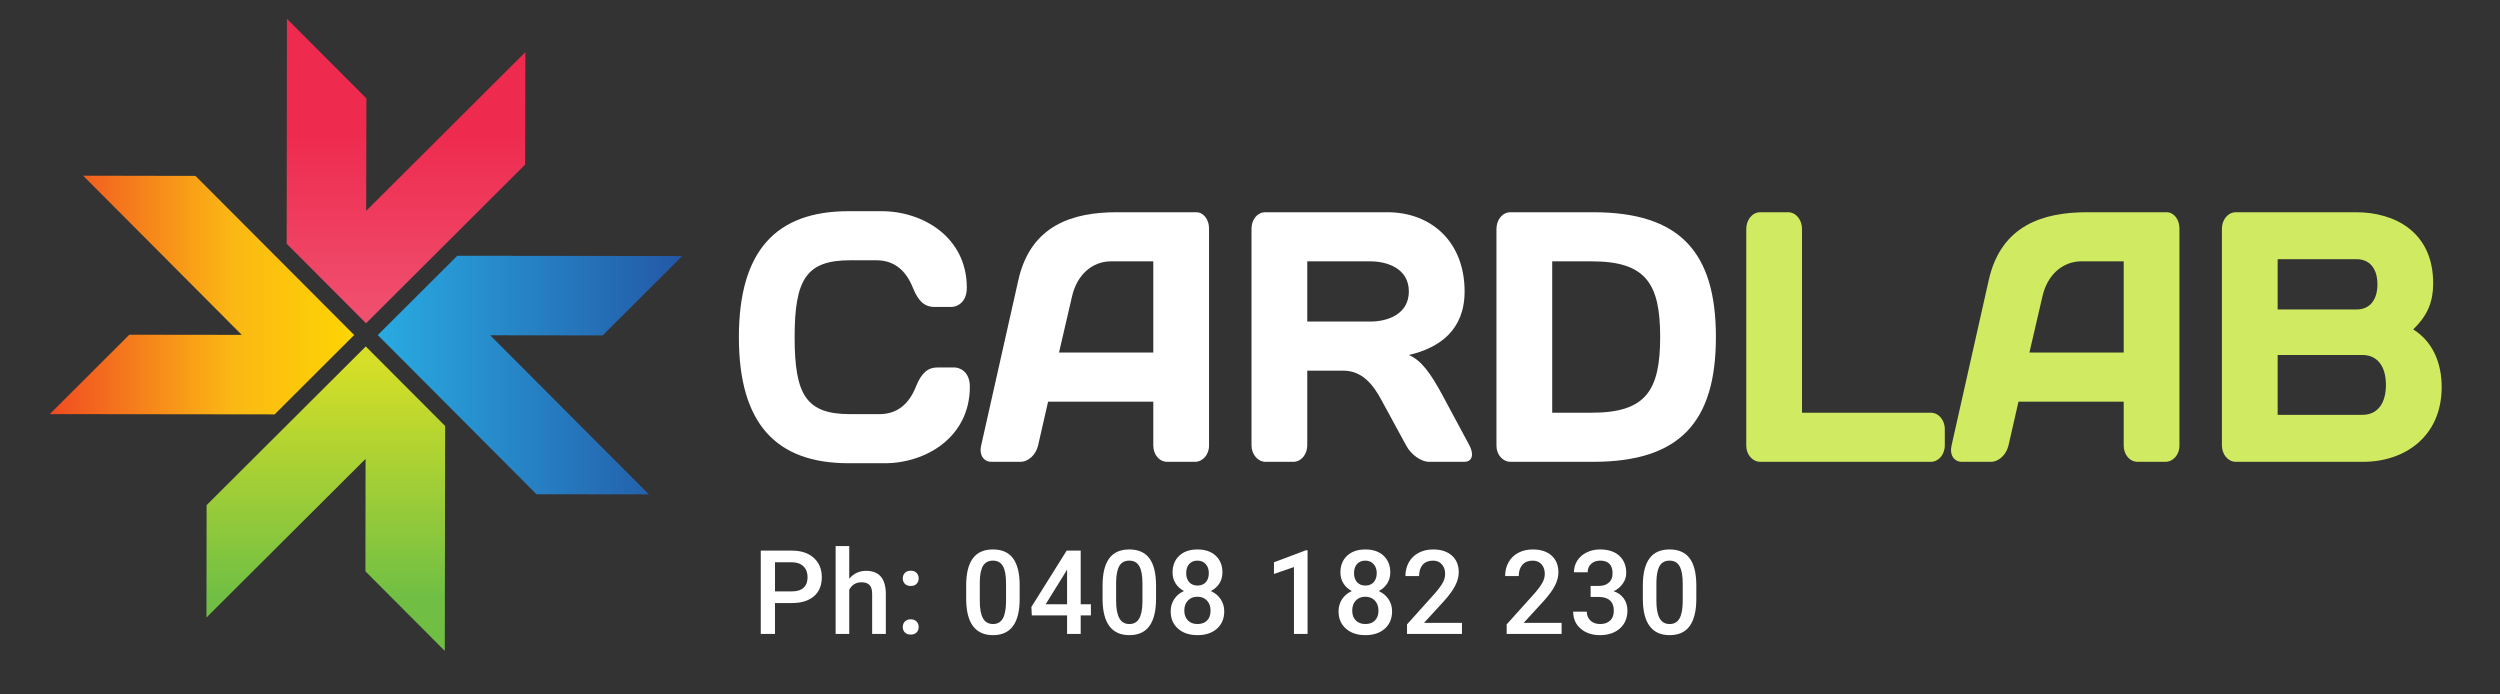 <?xml version="1.0" encoding="UTF-8" standalone="no"?><!DOCTYPE svg PUBLIC "-//W3C//DTD SVG 1.1//EN" "http://www.w3.org/Graphics/SVG/1.1/DTD/svg11.dtd"><svg width="100%" height="100%" viewBox="0 0 36 10" version="1.1" xmlns="http://www.w3.org/2000/svg" xmlns:xlink="http://www.w3.org/1999/xlink" xml:space="preserve" xmlns:serif="http://www.serif.com/" style="fill-rule:evenodd;clip-rule:evenodd;stroke-linejoin:round;stroke-miterlimit:1.414;"><rect x="0" y="0" width="36" height="10" fill="#333333" stroke="none"/><g><path d="M5.1,4.824l-1.145,1.143l-3.238,-0.004l1.145,-1.143l1.619,0.002l-2.284,-2.292l1.618,0.003l2.285,2.291Z" style="fill:url(#_Linear1);fill-rule:nonzero;"/><path d="M5.44,4.825l1.145,-1.142l3.239,0.004l-1.146,1.143l-1.619,-0.002l2.285,2.291l-1.619,-0.002l-2.285,-2.292Z" style="fill:url(#_Linear2);fill-rule:nonzero;"/><path d="M5.271,4.655l-1.143,-1.145l0.004,-3.239l1.144,1.146l-0.003,1.619l2.292,-2.285l-0.003,1.619l-2.291,2.285Z" style="fill:url(#_Linear3);fill-rule:nonzero;"/><path d="M5.267,4.989l1.143,1.145l-0.005,3.239l-1.143,-1.146l0.002,-1.619l-2.291,2.284l0.002,-1.618l2.292,-2.285Z" style="fill:url(#_Linear4);fill-rule:nonzero;"/></g><g transform="matrix(0.212,0,0,0.249,1.038,0.573)"><path d="M45.292,17.2c0,5.004 2.531,7.288 7.451,7.288l2.451,0c2.8,0 5.786,-1.502 5.786,-4.425c0,-0.927 -0.762,-1.112 -1.029,-1.112l-1.195,0c-0.576,0 -1.05,0.267 -1.441,1.112c-0.453,0.968 -1.236,1.586 -2.471,1.586l-1.998,0c-2.965,0 -3.768,-1.092 -3.768,-4.449c0,-3.358 0.803,-4.449 3.768,-4.449l1.792,0c1.235,0 2.018,0.618 2.471,1.586c0.391,0.844 0.865,1.112 1.441,1.112l1.195,0c0.267,0 1.029,-0.185 1.029,-1.112c0,-2.924 -2.986,-4.425 -5.786,-4.425l-2.245,0c-4.92,0 -7.451,2.283 -7.451,7.288Z" style="fill:#fff;fill-rule:nonzero;"/><path d="M61.745,23.479c-0.145,0.515 0.164,0.927 0.7,0.927l1.977,0c0.535,0 1.05,-0.412 1.194,-0.948l0.679,-2.532l7.146,0l0,2.532c0,0.536 0.411,0.948 0.946,0.948l1.893,0c0.515,0 0.947,-0.412 0.947,-0.927l0,-12.58c0,-0.494 -0.37,-0.926 -0.864,-0.926l-5.414,0c-2.924,0 -5.827,0.72 -6.672,3.915l-2.532,9.591Zm6.177,-8.64c0.33,-1.241 1.359,-2.027 2.656,-2.027l2.863,0l0,5.275l-6.404,0l0.885,-3.248Z" style="fill:#fff;fill-rule:nonzero;"/><path d="M86.35,19.134c1.298,0 2.039,0.844 2.554,1.647l1.71,2.677c0.33,0.536 1.029,0.948 1.544,0.948l2.407,0c0.536,0 0.68,-0.412 0.35,-0.948l-1.831,-2.903c-0.824,-1.297 -1.441,-2.017 -2.285,-2.326c2.079,-0.412 3.787,-1.44 3.787,-3.675c0,-2.852 -2.243,-4.581 -5.249,-4.581l-8.299,0c-0.514,0 -0.926,0.412 -0.926,0.947l0,12.538c0,0.515 0.433,0.948 0.947,0.948l1.893,0c0.535,0 0.947,-0.433 0.947,-0.948l0,-4.324l2.451,0Zm1.833,-6.322c1.154,0 2.616,0.415 2.616,1.742c0,1.326 -1.462,1.741 -2.616,1.741l-4.284,0l0,-3.483l4.284,0Z" style="fill:#fff;fill-rule:nonzero;"/><path d="M97.697,9.973c-0.535,0 -0.947,0.432 -0.947,0.967l0,12.54c0,0.514 0.433,0.926 0.947,0.926l5.621,0c5.869,0 8.338,-2.284 8.338,-7.217c0,-4.932 -2.469,-7.216 -8.338,-7.216l-5.621,0Zm5.518,2.839c3.687,0 4.655,1.281 4.655,4.377c0,3.097 -0.968,4.378 -4.655,4.378l-2.678,0l0,-8.755l2.678,0Z" style="fill:#fff;fill-rule:nonzero;"/><path d="M114.665,9.973c-0.535,0 -0.947,0.434 -0.947,0.97l0,12.537c0,0.514 0.432,0.926 0.947,0.926l11.591,0c0.515,0 0.947,-0.412 0.947,-0.947l0,-0.946c0,-0.535 -0.432,-0.946 -0.947,-0.946l-8.752,0l0,-10.624c0,-0.536 -0.411,-0.97 -0.946,-0.97l-1.893,0Z" style="fill:#d0eb62;fill-rule:nonzero;"/><path d="M127.659,23.479c-0.145,0.515 0.164,0.927 0.7,0.927l1.977,0c0.535,0 1.05,-0.412 1.194,-0.948l0.679,-2.532l7.146,0l0,2.532c0,0.536 0.411,0.948 0.946,0.948l1.893,0c0.515,0 0.947,-0.412 0.947,-0.927l0,-12.58c0,-0.494 -0.37,-0.926 -0.864,-0.926l-5.414,0c-2.924,0 -5.827,0.72 -6.672,3.915l-2.532,9.591Zm6.177,-8.64c0.33,-1.241 1.359,-2.027 2.656,-2.027l2.863,0l0,5.275l-6.404,0l0.885,-3.248Z" style="fill:#d0eb62;fill-rule:nonzero;"/><path d="M146.026,23.459c0,0.515 0.412,0.947 0.947,0.947l8.649,0c2.82,0 5.331,-1.461 5.331,-4.323c0,-1.36 -0.576,-2.616 -1.935,-3.336c1.008,-0.823 1.358,-1.629 1.358,-2.667c0,-2.996 -2.654,-4.107 -5.228,-4.107l-8.175,0c-0.535,0 -0.947,0.432 -0.947,0.947l0,12.539Zm9.163,-10.77c0.845,0 1.401,0.519 1.401,1.453c0,0.934 -0.556,1.453 -1.401,1.453l-5.376,0l0,-2.906l5.376,0Zm0.371,5.539c1.071,0 1.607,0.701 1.607,1.731c0,1.03 -0.536,1.731 -1.607,1.731l-5.747,0l0,-3.462l5.747,0Z" style="fill:#d0eb62;fill-rule:nonzero;"/></g><path d="M11.16,8.684l0,0.445l-0.205,0l0,-1.2l0.45,0c0.132,0 0.236,0.035 0.313,0.104c0.078,0.07 0.116,0.163 0.116,0.278c0,0.118 -0.037,0.209 -0.113,0.275c-0.076,0.065 -0.182,0.098 -0.318,0.098l-0.243,0Zm0,-0.168l0.245,0c0.073,0 0.129,-0.018 0.167,-0.053c0.038,-0.035 0.057,-0.085 0.057,-0.151c0,-0.065 -0.019,-0.117 -0.058,-0.155c-0.039,-0.039 -0.092,-0.059 -0.16,-0.06l-0.251,0l0,0.419Z" style="fill:#fff;fill-rule:nonzero;"/><path d="M12.229,8.334c0.064,-0.076 0.145,-0.114 0.243,-0.114c0.186,0 0.281,0.109 0.284,0.326l0,0.583l-0.197,0l0,-0.575c0,-0.062 -0.013,-0.106 -0.039,-0.131c-0.026,-0.026 -0.064,-0.038 -0.115,-0.038c-0.079,0 -0.137,0.035 -0.176,0.107l0,0.637l-0.196,0l0,-1.266l0.196,0l0,0.471Z" style="fill:#fff;fill-rule:nonzero;"/><path d="M13.114,8.918c0.036,0 0.065,0.011 0.085,0.032c0.02,0.021 0.03,0.047 0.03,0.079c0,0.032 -0.01,0.058 -0.03,0.078c-0.02,0.021 -0.049,0.031 -0.085,0.031c-0.035,0 -0.063,-0.01 -0.083,-0.03c-0.021,-0.021 -0.031,-0.047 -0.031,-0.079c0,-0.032 0.01,-0.058 0.03,-0.079c0.02,-0.021 0.048,-0.032 0.084,-0.032Zm0,-0.7c0.036,0 0.065,0.011 0.085,0.032c0.02,0.021 0.03,0.047 0.03,0.079c0,0.032 -0.01,0.058 -0.03,0.078c-0.02,0.021 -0.049,0.031 -0.085,0.031c-0.035,0 -0.063,-0.01 -0.083,-0.03c-0.021,-0.021 -0.031,-0.047 -0.031,-0.079c0,-0.032 0.01,-0.058 0.03,-0.079c0.02,-0.021 0.048,-0.032 0.084,-0.032Z" style="fill:#fff;fill-rule:nonzero;"/><path d="M14.683,8.624c0,0.172 -0.031,0.302 -0.095,0.39c-0.063,0.088 -0.159,0.132 -0.289,0.132c-0.127,0 -0.222,-0.043 -0.287,-0.129c-0.064,-0.085 -0.097,-0.212 -0.099,-0.379l0,-0.208c0,-0.173 0.032,-0.302 0.095,-0.388c0.063,-0.087 0.16,-0.13 0.29,-0.13c0.129,0 0.225,0.042 0.288,0.126c0.063,0.084 0.096,0.21 0.097,0.378l0,0.208Zm-0.196,-0.225c0,-0.112 -0.015,-0.195 -0.045,-0.247c-0.031,-0.053 -0.078,-0.079 -0.144,-0.079c-0.064,0 -0.111,0.025 -0.142,0.074c-0.03,0.05 -0.046,0.128 -0.047,0.233l0,0.273c0,0.112 0.015,0.195 0.046,0.25c0.03,0.055 0.079,0.083 0.144,0.083c0.063,0 0.11,-0.026 0.14,-0.077c0.03,-0.05 0.046,-0.13 0.048,-0.238l0,-0.272Z" style="fill:#fff;fill-rule:nonzero;"/><path d="M15.562,8.701l0.147,0l0,0.161l-0.147,0l0,0.267l-0.196,0l0,-0.267l-0.508,0l-0.006,-0.122l0.508,-0.811l0.202,0l0,0.772Zm-0.504,0l0.308,0l0,-0.501l-0.014,0.026l-0.294,0.475Z" style="fill:#fff;fill-rule:nonzero;"/><path d="M16.647,8.624c0,0.172 -0.032,0.302 -0.095,0.39c-0.063,0.088 -0.16,0.132 -0.289,0.132c-0.127,0 -0.223,-0.043 -0.287,-0.129c-0.064,-0.085 -0.097,-0.212 -0.099,-0.379l0,-0.208c0,-0.173 0.032,-0.302 0.095,-0.388c0.063,-0.087 0.16,-0.13 0.29,-0.13c0.128,0 0.224,0.042 0.288,0.126c0.063,0.084 0.095,0.21 0.097,0.378l0,0.208Zm-0.196,-0.225c0,-0.112 -0.015,-0.195 -0.046,-0.247c-0.03,-0.053 -0.078,-0.079 -0.143,-0.079c-0.065,0 -0.112,0.025 -0.142,0.074c-0.03,0.05 -0.046,0.128 -0.048,0.233l0,0.273c0,0.112 0.016,0.195 0.047,0.25c0.03,0.055 0.078,0.083 0.144,0.083c0.063,0 0.11,-0.026 0.14,-0.077c0.03,-0.05 0.046,-0.13 0.048,-0.238l0,-0.272Z" style="fill:#fff;fill-rule:nonzero;"/><path d="M17.603,8.245c0,0.059 -0.015,0.111 -0.044,0.157c-0.03,0.046 -0.071,0.082 -0.122,0.109c0.062,0.029 0.109,0.069 0.142,0.119c0.033,0.051 0.05,0.108 0.05,0.172c0,0.105 -0.035,0.189 -0.105,0.251c-0.07,0.062 -0.163,0.093 -0.28,0.093c-0.117,0 -0.21,-0.031 -0.281,-0.094c-0.07,-0.062 -0.105,-0.145 -0.105,-0.25c0,-0.065 0.017,-0.122 0.05,-0.173c0.033,-0.052 0.08,-0.091 0.141,-0.118c-0.051,-0.027 -0.091,-0.063 -0.12,-0.109c-0.03,-0.046 -0.044,-0.098 -0.044,-0.157c0,-0.102 0.032,-0.183 0.097,-0.243c0.064,-0.06 0.152,-0.09 0.261,-0.09c0.111,0 0.198,0.03 0.263,0.09c0.065,0.06 0.097,0.141 0.097,0.243Zm-0.171,0.547c0,-0.06 -0.017,-0.107 -0.052,-0.144c-0.034,-0.037 -0.08,-0.055 -0.137,-0.055c-0.058,0 -0.103,0.018 -0.137,0.055c-0.035,0.036 -0.052,0.084 -0.052,0.144c0,0.059 0.017,0.106 0.051,0.141c0.033,0.035 0.08,0.053 0.139,0.053c0.059,0 0.106,-0.017 0.139,-0.052c0.033,-0.034 0.049,-0.081 0.049,-0.142Zm-0.025,-0.539c0,-0.053 -0.014,-0.096 -0.044,-0.129c-0.03,-0.034 -0.07,-0.051 -0.12,-0.051c-0.05,0 -0.089,0.016 -0.118,0.048c-0.029,0.032 -0.044,0.076 -0.044,0.132c0,0.055 0.015,0.098 0.044,0.131c0.029,0.032 0.069,0.048 0.119,0.048c0.05,0 0.09,-0.016 0.119,-0.048c0.03,-0.033 0.044,-0.076 0.044,-0.131Z" style="fill:#fff;fill-rule:nonzero;"/><path d="M18.829,9.129l-0.196,0l0,-0.964l-0.288,0.1l0,-0.168l0.459,-0.173l0.025,0l0,1.205Z" style="fill:#fff;fill-rule:nonzero;"/><path d="M20.02,8.245c0,0.059 -0.015,0.111 -0.044,0.157c-0.03,0.046 -0.07,0.082 -0.121,0.109c0.061,0.029 0.108,0.069 0.141,0.119c0.033,0.051 0.05,0.108 0.05,0.172c0,0.105 -0.035,0.189 -0.105,0.251c-0.07,0.062 -0.163,0.093 -0.28,0.093c-0.116,0 -0.21,-0.031 -0.28,-0.094c-0.071,-0.062 -0.106,-0.145 -0.106,-0.25c0,-0.065 0.017,-0.122 0.05,-0.173c0.034,-0.052 0.081,-0.091 0.141,-0.118c-0.051,-0.027 -0.091,-0.063 -0.12,-0.109c-0.029,-0.046 -0.044,-0.098 -0.044,-0.157c0,-0.102 0.032,-0.183 0.097,-0.243c0.064,-0.06 0.152,-0.09 0.262,-0.09c0.11,0 0.198,0.03 0.262,0.09c0.065,0.06 0.097,0.141 0.097,0.243Zm-0.17,0.547c0,-0.06 -0.018,-0.107 -0.052,-0.144c-0.035,-0.037 -0.081,-0.055 -0.138,-0.055c-0.057,0 -0.103,0.018 -0.137,0.055c-0.034,0.036 -0.051,0.084 -0.051,0.144c0,0.059 0.016,0.106 0.05,0.141c0.034,0.035 0.08,0.053 0.139,0.053c0.06,0 0.106,-0.017 0.139,-0.052c0.033,-0.034 0.05,-0.081 0.05,-0.142Zm-0.025,-0.539c0,-0.053 -0.015,-0.096 -0.045,-0.129c-0.029,-0.034 -0.069,-0.051 -0.119,-0.051c-0.051,0 -0.09,0.016 -0.119,0.048c-0.029,0.032 -0.044,0.076 -0.044,0.132c0,0.055 0.015,0.098 0.044,0.131c0.03,0.032 0.069,0.048 0.119,0.048c0.05,0 0.09,-0.016 0.12,-0.048c0.029,-0.033 0.044,-0.076 0.044,-0.131Z" style="fill:#fff;fill-rule:nonzero;"/><path d="M21.052,9.129l-0.791,0l0,-0.138l0.392,-0.436c0.057,-0.064 0.097,-0.118 0.121,-0.161c0.024,-0.043 0.036,-0.086 0.036,-0.13c0,-0.057 -0.016,-0.103 -0.048,-0.138c-0.031,-0.036 -0.073,-0.053 -0.127,-0.053c-0.063,0 -0.113,0.02 -0.148,0.059c-0.035,0.04 -0.052,0.094 -0.052,0.163l-0.197,0c0,-0.073 0.017,-0.139 0.049,-0.198c0.033,-0.058 0.08,-0.104 0.14,-0.136c0.061,-0.033 0.131,-0.049 0.21,-0.049c0.114,0 0.204,0.029 0.27,0.088c0.066,0.058 0.099,0.139 0.099,0.243c0,0.06 -0.017,0.122 -0.05,0.188c-0.033,0.066 -0.087,0.14 -0.162,0.224l-0.288,0.314l0.546,0l0,0.16Z" style="fill:#fff;fill-rule:nonzero;"/><path d="M22.487,9.129l-0.791,0l0,-0.138l0.392,-0.436c0.057,-0.064 0.097,-0.118 0.121,-0.161c0.024,-0.043 0.036,-0.086 0.036,-0.13c0,-0.057 -0.016,-0.103 -0.047,-0.138c-0.032,-0.036 -0.074,-0.053 -0.128,-0.053c-0.063,0 -0.112,0.02 -0.147,0.059c-0.035,0.04 -0.053,0.094 -0.053,0.163l-0.196,0c0,-0.073 0.016,-0.139 0.049,-0.198c0.032,-0.058 0.079,-0.104 0.139,-0.136c0.061,-0.033 0.131,-0.049 0.21,-0.049c0.114,0 0.204,0.029 0.27,0.088c0.066,0.058 0.099,0.139 0.099,0.243c0,0.06 -0.016,0.122 -0.049,0.188c-0.033,0.066 -0.088,0.14 -0.163,0.224l-0.288,0.314l0.546,0l0,0.16Z" style="fill:#fff;fill-rule:nonzero;"/><path d="M22.905,8.437l0.12,0c0.06,0 0.108,-0.016 0.143,-0.048c0.036,-0.031 0.053,-0.076 0.053,-0.136c0,-0.057 -0.014,-0.101 -0.044,-0.133c-0.029,-0.031 -0.074,-0.047 -0.134,-0.047c-0.053,0 -0.096,0.015 -0.13,0.046c-0.034,0.032 -0.051,0.072 -0.051,0.122l-0.197,0c0,-0.061 0.016,-0.118 0.048,-0.168c0.032,-0.051 0.077,-0.09 0.135,-0.118c0.057,-0.029 0.121,-0.043 0.192,-0.043c0.118,0 0.21,0.03 0.277,0.09c0.067,0.061 0.101,0.144 0.101,0.251c0,0.054 -0.017,0.105 -0.051,0.153c-0.034,0.047 -0.077,0.083 -0.13,0.107c0.064,0.023 0.113,0.058 0.147,0.107c0.034,0.048 0.051,0.106 0.051,0.173c0,0.107 -0.037,0.193 -0.109,0.257c-0.073,0.064 -0.168,0.096 -0.286,0.096c-0.113,0 -0.206,-0.031 -0.278,-0.093c-0.072,-0.061 -0.108,-0.143 -0.108,-0.245l0.196,0c0,0.052 0.018,0.095 0.052,0.128c0.035,0.033 0.082,0.05 0.141,0.05c0.061,0 0.108,-0.017 0.143,-0.05c0.036,-0.033 0.053,-0.081 0.053,-0.143c0,-0.064 -0.018,-0.112 -0.055,-0.146c-0.037,-0.034 -0.091,-0.051 -0.163,-0.051l-0.116,0l0,-0.159Z" style="fill:#fff;fill-rule:nonzero;"/><path d="M24.427,8.624c0,0.172 -0.032,0.302 -0.095,0.39c-0.063,0.088 -0.16,0.132 -0.289,0.132c-0.127,0 -0.223,-0.043 -0.287,-0.129c-0.064,-0.085 -0.097,-0.212 -0.099,-0.379l0,-0.208c0,-0.173 0.032,-0.302 0.095,-0.388c0.063,-0.087 0.16,-0.13 0.29,-0.13c0.128,0 0.224,0.042 0.288,0.126c0.063,0.084 0.095,0.21 0.097,0.378l0,0.208Zm-0.196,-0.225c0,-0.112 -0.016,-0.195 -0.046,-0.247c-0.03,-0.053 -0.078,-0.079 -0.143,-0.079c-0.065,0 -0.112,0.025 -0.142,0.074c-0.03,0.05 -0.046,0.128 -0.048,0.233l0,0.273c0,0.112 0.016,0.195 0.046,0.25c0.031,0.055 0.079,0.083 0.145,0.083c0.063,0 0.11,-0.026 0.14,-0.077c0.03,-0.05 0.046,-0.13 0.048,-0.238l0,-0.272Z" style="fill:#fff;fill-rule:nonzero;"/><defs><linearGradient id="_Linear1" x1="0" y1="0" x2="1" y2="0" gradientUnits="userSpaceOnUse" gradientTransform="matrix(-4.382,-0.006,0.006,-4.382,5.101,4.252)"><stop offset="0" style="stop-color:#fdd503;stop-opacity:1"/><stop offset="0.4" style="stop-color:#fbb814;stop-opacity:1"/><stop offset="1" style="stop-color:#f04b22;stop-opacity:1"/></linearGradient><linearGradient id="_Linear2" x1="0" y1="0" x2="1" y2="0" gradientUnits="userSpaceOnUse" gradientTransform="matrix(4.382,0.006,-0.006,4.382,5.439,5.398)"><stop offset="0" style="stop-color:#29abe2;stop-opacity:1"/><stop offset="1" style="stop-color:#2358a6;stop-opacity:1"/></linearGradient><linearGradient id="_Linear3" x1="0" y1="0" x2="1" y2="0" gradientUnits="userSpaceOnUse" gradientTransform="matrix(-0.001,4.383,-4.383,-0.001,5.846,0.272)"><stop offset="0" style="stop-color:#ee2b4f;stop-opacity:1"/><stop offset="0.38" style="stop-color:#ee2b4f;stop-opacity:1"/><stop offset="1" style="stop-color:#f05170;stop-opacity:1"/></linearGradient><linearGradient id="_Linear4" x1="0" y1="0" x2="1" y2="0" gradientUnits="userSpaceOnUse" gradientTransform="matrix(-0.005,3.405,-3.405,-0.005,4.694,5.205)"><stop offset="0" style="stop-color:#d6df27;stop-opacity:1"/><stop offset="1" style="stop-color:#70bf44;stop-opacity:1"/></linearGradient></defs></svg>